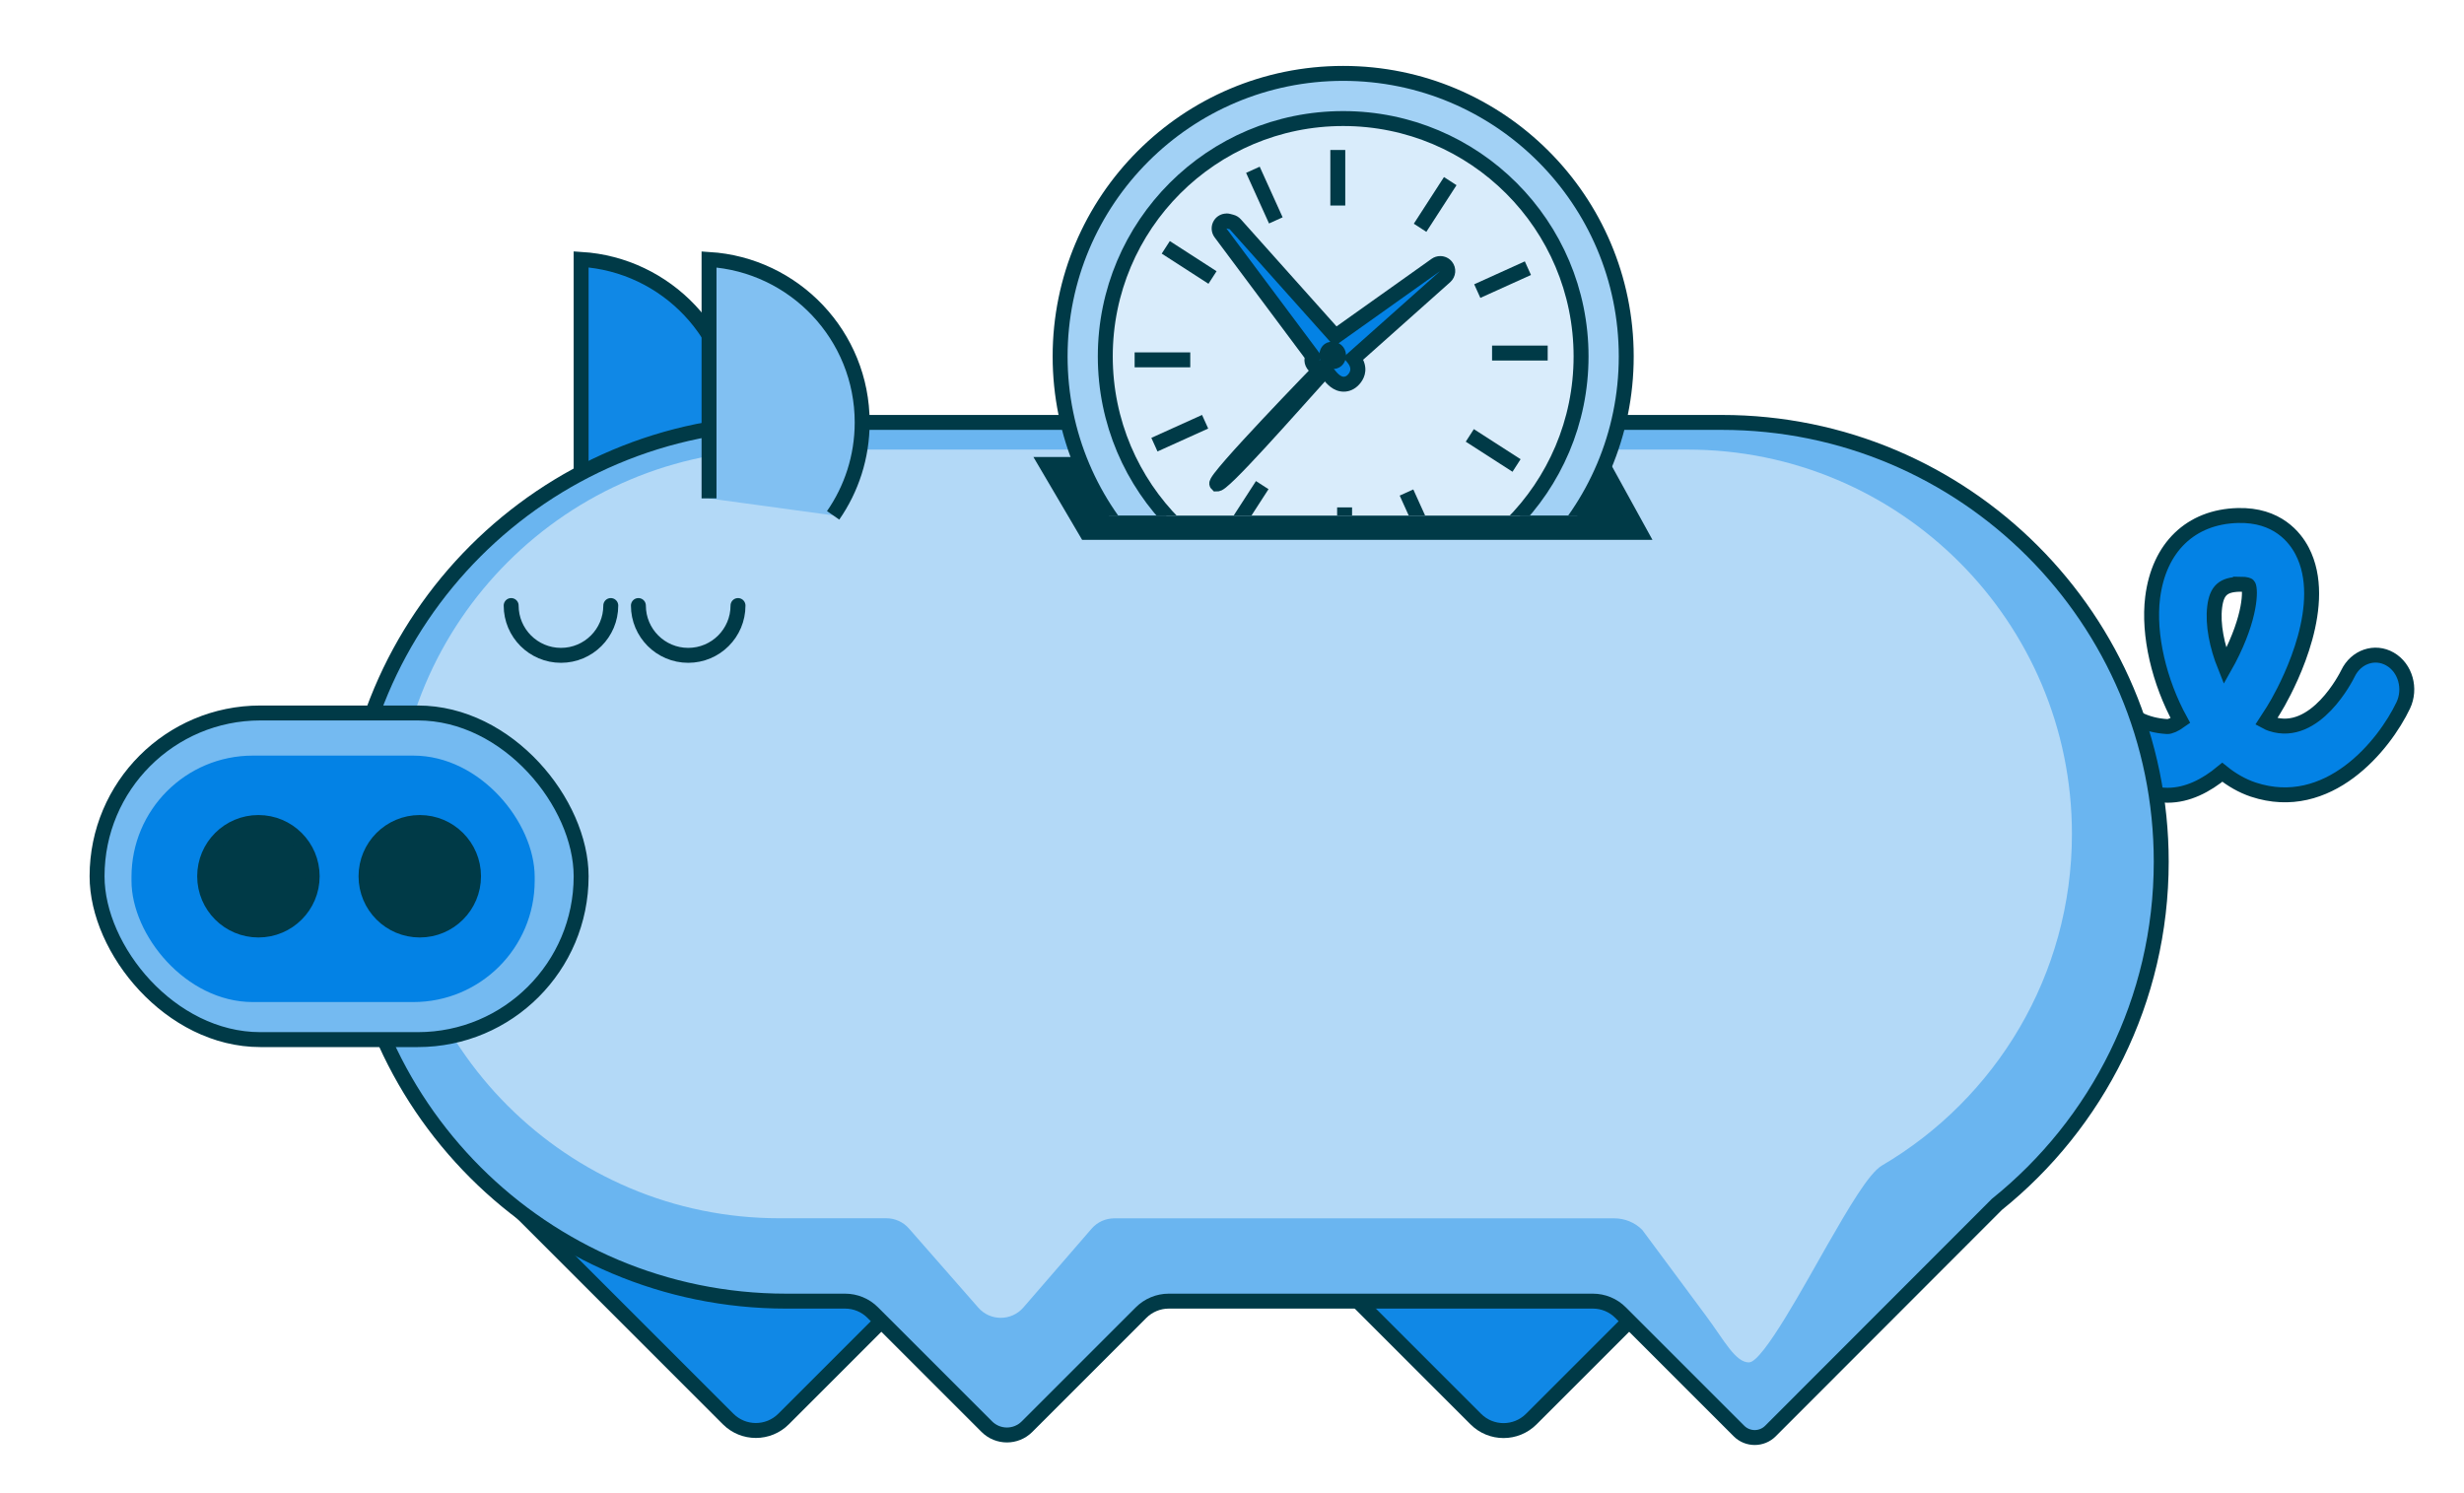 <svg viewBox="0 0 330 200" xmlns="http://www.w3.org/2000/svg" xmlns:xlink="http://www.w3.org/1999/xlink"><clipPath id="a"><path d="m-53.02-580.15h600v200h-600z"/></clipPath><clipPath id="b"><path d="m-138.21-592.13h238.34v471.67h-238.34z"/></clipPath><clipPath id="c"><rect height="200" rx="40.05" width="600" x="-53.02" y="-282.42"/></clipPath><clipPath id="d"><path d="m128.16 6.6h97.55v62.45h-97.55z"/></clipPath><g clip-path="url(#a)"><g clip-path="url(#b)" stroke="#003a47" stroke-linejoin="round" stroke-width="2"><path d="m55.5 127.42h-36.35l-6.56-15.43c-.8-1.88-2.63-1.78-3.12.16l-3.82 15.27h-3.39s-9.29-29.15.8-40.32h3.74c5.12 0 9.77 4.39 11.93 11.25l2.87 9.09c1.2 3.81 3.79 6.25 6.63 6.25h15.13c1.54 1.71 3.22 3.17 5.03 4.33l6.81 4.33.3 5.08z" fill="#0382e5"/><path d="m43.37 113.68h-15.13c-2.84 0-5.43-2.43-6.63-6.25l-2.87-9.09c-2.16-6.86-6.81-11.25-11.93-11.25h-3.74l-15.06-90.09h44.28l1.35 89.53c.19 10.63 3.91 20.69 9.72 27.15z" fill="#81c0f2"/></g></g><g clip-path="url(#c)"><rect fill="#eecb75" height="11.28" rx="2.49" stroke="#003a47" stroke-miterlimit="10" stroke-width="2" transform="matrix(-.527 -.85 .85 -.527 334.14 359.12)" width="660.51" x="-63.2" y="80.89"/></g><g stroke="#003a47" stroke-miterlimit="10" stroke-width="2"><path d="m78.32 138.39h45.89v45.89h-40.65c-2.9 0-5.25-2.35-5.25-5.25v-40.65z" fill="#1088e6" transform="matrix(.707 -.707 .707 .707 -84.42 118.86)"/><path d="m178.47 138.39h45.89v45.89h-40.65c-2.9 0-5.25-2.35-5.25-5.25v-40.65z" fill="#1088e6" transform="matrix(.707 -.707 .707 .707 -55.09 189.68)"/><path d="m290.3 106.52c2.68 0 5.17-1.29 7.33-3.08 1.29 1.04 2.68 1.83 4.14 2.32 10.05 3.33 17.54-5.92 20.09-11.27 1.07-2.25.29-5.03-1.76-6.21-2.04-1.18-4.56-.32-5.64 1.92-.18.38-4.35 8.72-10.28 6.76-.22-.07-.45-.17-.67-.29.71-1.07 1.25-1.99 1.61-2.62 1.67-2.98 6.85-13.25 3.2-20.25-.95-1.83-3.35-4.89-8.6-4.75-6.32.16-10.58 4.27-11.42 10.99-.62 4.99.87 11.29 3.72 16.48-.78.56-1.41.82-1.78.8-5.8-.35-7.37-4.58-7.53-5.06l-3.96 1.48-3.98 1.4c.13.43 3.23 10.64 15.01 11.36.17.01.34.02.5.02zm9.77-28.28c.78 0 1.05.17 1.05.18.31.55.37 4.16-2.63 9.91-.16.31-.33.62-.5.92-1.08-2.69-1.67-5.62-1.38-7.96.27-2.19 1.14-2.98 3.32-3.03h.14z" fill="#0382e5"/><path d="m77.83 34.75v43.65c11.45-.7 20.51-10.2 20.51-21.83 0-11.62-9.07-21.12-20.51-21.83z" fill="#1088e6"/><path d="m230.61 56.58h-125.33c-32.5 0-58.85 26.35-58.85 58.85s26.35 58.85 58.85 58.85h7.9c1.39 0 2.73.55 3.71 1.54l15.27 15.27c1.49 1.49 3.9 1.49 5.39 0l15.27-15.27c.98-.98 2.32-1.54 3.71-1.54h56.8c1.39 0 2.73.55 3.71 1.54l15.86 15.86c1.16 1.16 3.05 1.16 4.21 0l30.33-30.36c13.42-10.79 22.01-27.33 22.01-45.89 0-32.5-26.35-58.85-58.85-58.85z" fill="#6ab5f0"/></g><path d="m234.25 182.49c-1.85 0-3.33-2.97-5.77-6.25s-8.54-11.51-8.54-11.51c-.99-.99-2.34-1.54-3.74-1.54h-66.97c-1.16 0-2.27.5-3.03 1.38l-9.14 10.56c-1.59 1.84-4.44 1.85-6.04.02l-9.29-10.6c-.76-.87-1.86-1.37-3.01-1.37h-14.33c-28.43 0-51.48-23.05-51.48-51.48 0-28.43 23.05-51.48 51.48-51.48h121.62c28.43 0 51.48 23.05 51.48 51.48 0 18.94-10.22 35.48-25.45 44.42-1.74 1.02-4.47 5.69-7.33 10.68s-8.62 15.68-10.46 15.68z" fill="#b3d9f7"/><rect fill="#74baf1" height="43.75" rx="21.87" stroke="#003a47" stroke-miterlimit="10" stroke-width="2" width="64.83" x="13" y="95.5"/><rect fill="#0382e5" height="33.01" rx="16.25" width="54" x="17.61" y="101.21"/><path d="m98.84 81.11c0 3.69-2.99 6.67-6.67 6.67s-6.67-2.99-6.67-6.67" fill="none" stroke="#003a47" stroke-linecap="round" stroke-miterlimit="10" stroke-width="2"/><path d="m81.8 81.11c0 3.69-2.99 6.67-6.67 6.67s-6.67-2.99-6.67-6.67" fill="none" stroke="#003a47" stroke-linecap="round" stroke-miterlimit="10" stroke-width="2"/><circle cx="34.61" cy="117.37" fill="#003a47" r="7.2" stroke="#003a47" stroke-miterlimit="10" stroke-width="2"/><circle cx="56.22" cy="117.37" fill="#003a47" r="7.2" stroke="#003a47" stroke-miterlimit="10" stroke-width="2"/><path d="m212.65 62.21v4.55h-64.1v-4.55h-8.4l5.35 9.1h74.12l-5.01-9.1z" fill="#003a47" stroke="#003a47" stroke-miterlimit="10" stroke-width="2"/><g clip-path="url(#d)"><circle cx="179.89" cy="47.74" fill="#a2d1f5" r="37.91" stroke="#003a47" stroke-miterlimit="10" stroke-width="2"/><circle cx="179.89" cy="47.74" fill="#d9ecfb" r="31.86" stroke="#003a47" stroke-miterlimit="10" stroke-width="2"/><path d="m162.97 64.81c-.53-.53 14.08-15.55 14.08-15.55-.42-.84-.19-1.63.64-2.07 1.07-.56.73.03 1.43.46.06.04.48.07.51.09.47 1.53-.83 2.57-2.25 1.93-4.56 5.05-13.87 15.66-14.4 15.14z" fill="#003a47" stroke="#003a47" stroke-miterlimit="10" stroke-width="2"/><path d="m179.97 51.46c-1 0-1.69-.88-2.15-1.47-.04-.06-.09-.11-.13-.16-.21-.07-.36-.13-.5-.25s-.25-.24-.33-.35c-.06 0-.11.01-.17.01-.33 0-.64-.16-.83-.44-.21-.32-.23-.72-.05-1.04l-12.36-16.55c-.25-.34-.26-.8-.03-1.15.19-.28.5-.45.83-.45.08 0 .16 0 .24.03l.42.11c.19.05.37.16.5.3l13.42 15.02 13.46-9.57c.17-.12.38-.18.58-.18.29 0 .59.13.78.38.33.42.28 1.02-.12 1.37l-12.28 10.94c.46.61 1.03 1.7.02 2.83-.47.53-.98.64-1.33.64z" fill="#0382e5"/><path d="m164.27 30.6.42.11 14.01 15.68 14.19-10.09-12.94 11.52c-.11.34 1.56 1.25.6 2.33-.19.22-.39.31-.58.31-.69 0-1.34-1.15-1.71-1.5-.02-.02-.37-.1-.42-.14-.41-.35-.29-.69-.64-.69-.11 0-.27.03-.51.11l.39-.46-12.82-17.17m.01-2.01c-.66 0-1.29.33-1.66.89-.47.7-.44 1.63.06 2.3l12.05 16.15c-.07.48.04.99.32 1.41.32.48.83.78 1.37.86.04.04.08.08.13.12.18.16.36.26.54.33.55.7 1.45 1.8 2.89 1.8.78 0 1.52-.35 2.08-.98.55-.61 1.21-1.77.51-3.29l11.67-10.4c.79-.71.9-1.91.23-2.74-.39-.49-.98-.75-1.57-.75-.4 0-.81.12-1.16.37l-12.73 9.05-12.82-14.35c-.27-.3-.62-.51-1.01-.61l-.42-.11c-.16-.04-.32-.06-.49-.06z" fill="#003a47"/><g stroke="#003a47" stroke-miterlimit="10" stroke-width="2"><path d="m178.24 46.79c1.33-.19 1.31 1.64.3 1.64-1.09 0-1.04-1.54-.3-1.64z" fill="#003a47"/><path d="m179.17 20.09v7.44" fill="none"/><path d="m207.28 47.29h-7.45" fill="none"/><path d="m180.08 75.4v-7.44" fill="none"/><path d="m151.96 48.2h7.45" fill="none"/><path d="m194.23 24.26-4.04 6.25" fill="none"/><path d="m203.11 62.35-6.26-4.03" fill="none"/><path d="m165.01 71.23 4.04-6.25" fill="none"/><path d="m156.13 33.13 6.26 4.04" fill="none"/><path d="m204.63 35.92-6.78 3.07" fill="none"/><path d="m191.44 72.75-3.07-6.78" fill="none"/><path d="m154.61 59.56 6.79-3.07" fill="none"/><path d="m167.8 22.74 3.07 6.78" fill="none"/></g></g><path d="m111.58 69.03c2.45-3.53 3.89-7.82 3.89-12.45 0-11.62-9.07-21.12-20.51-21.83v32.01" fill="#81c0f2" stroke="#003a47" stroke-miterlimit="10" stroke-width="2"/></svg>